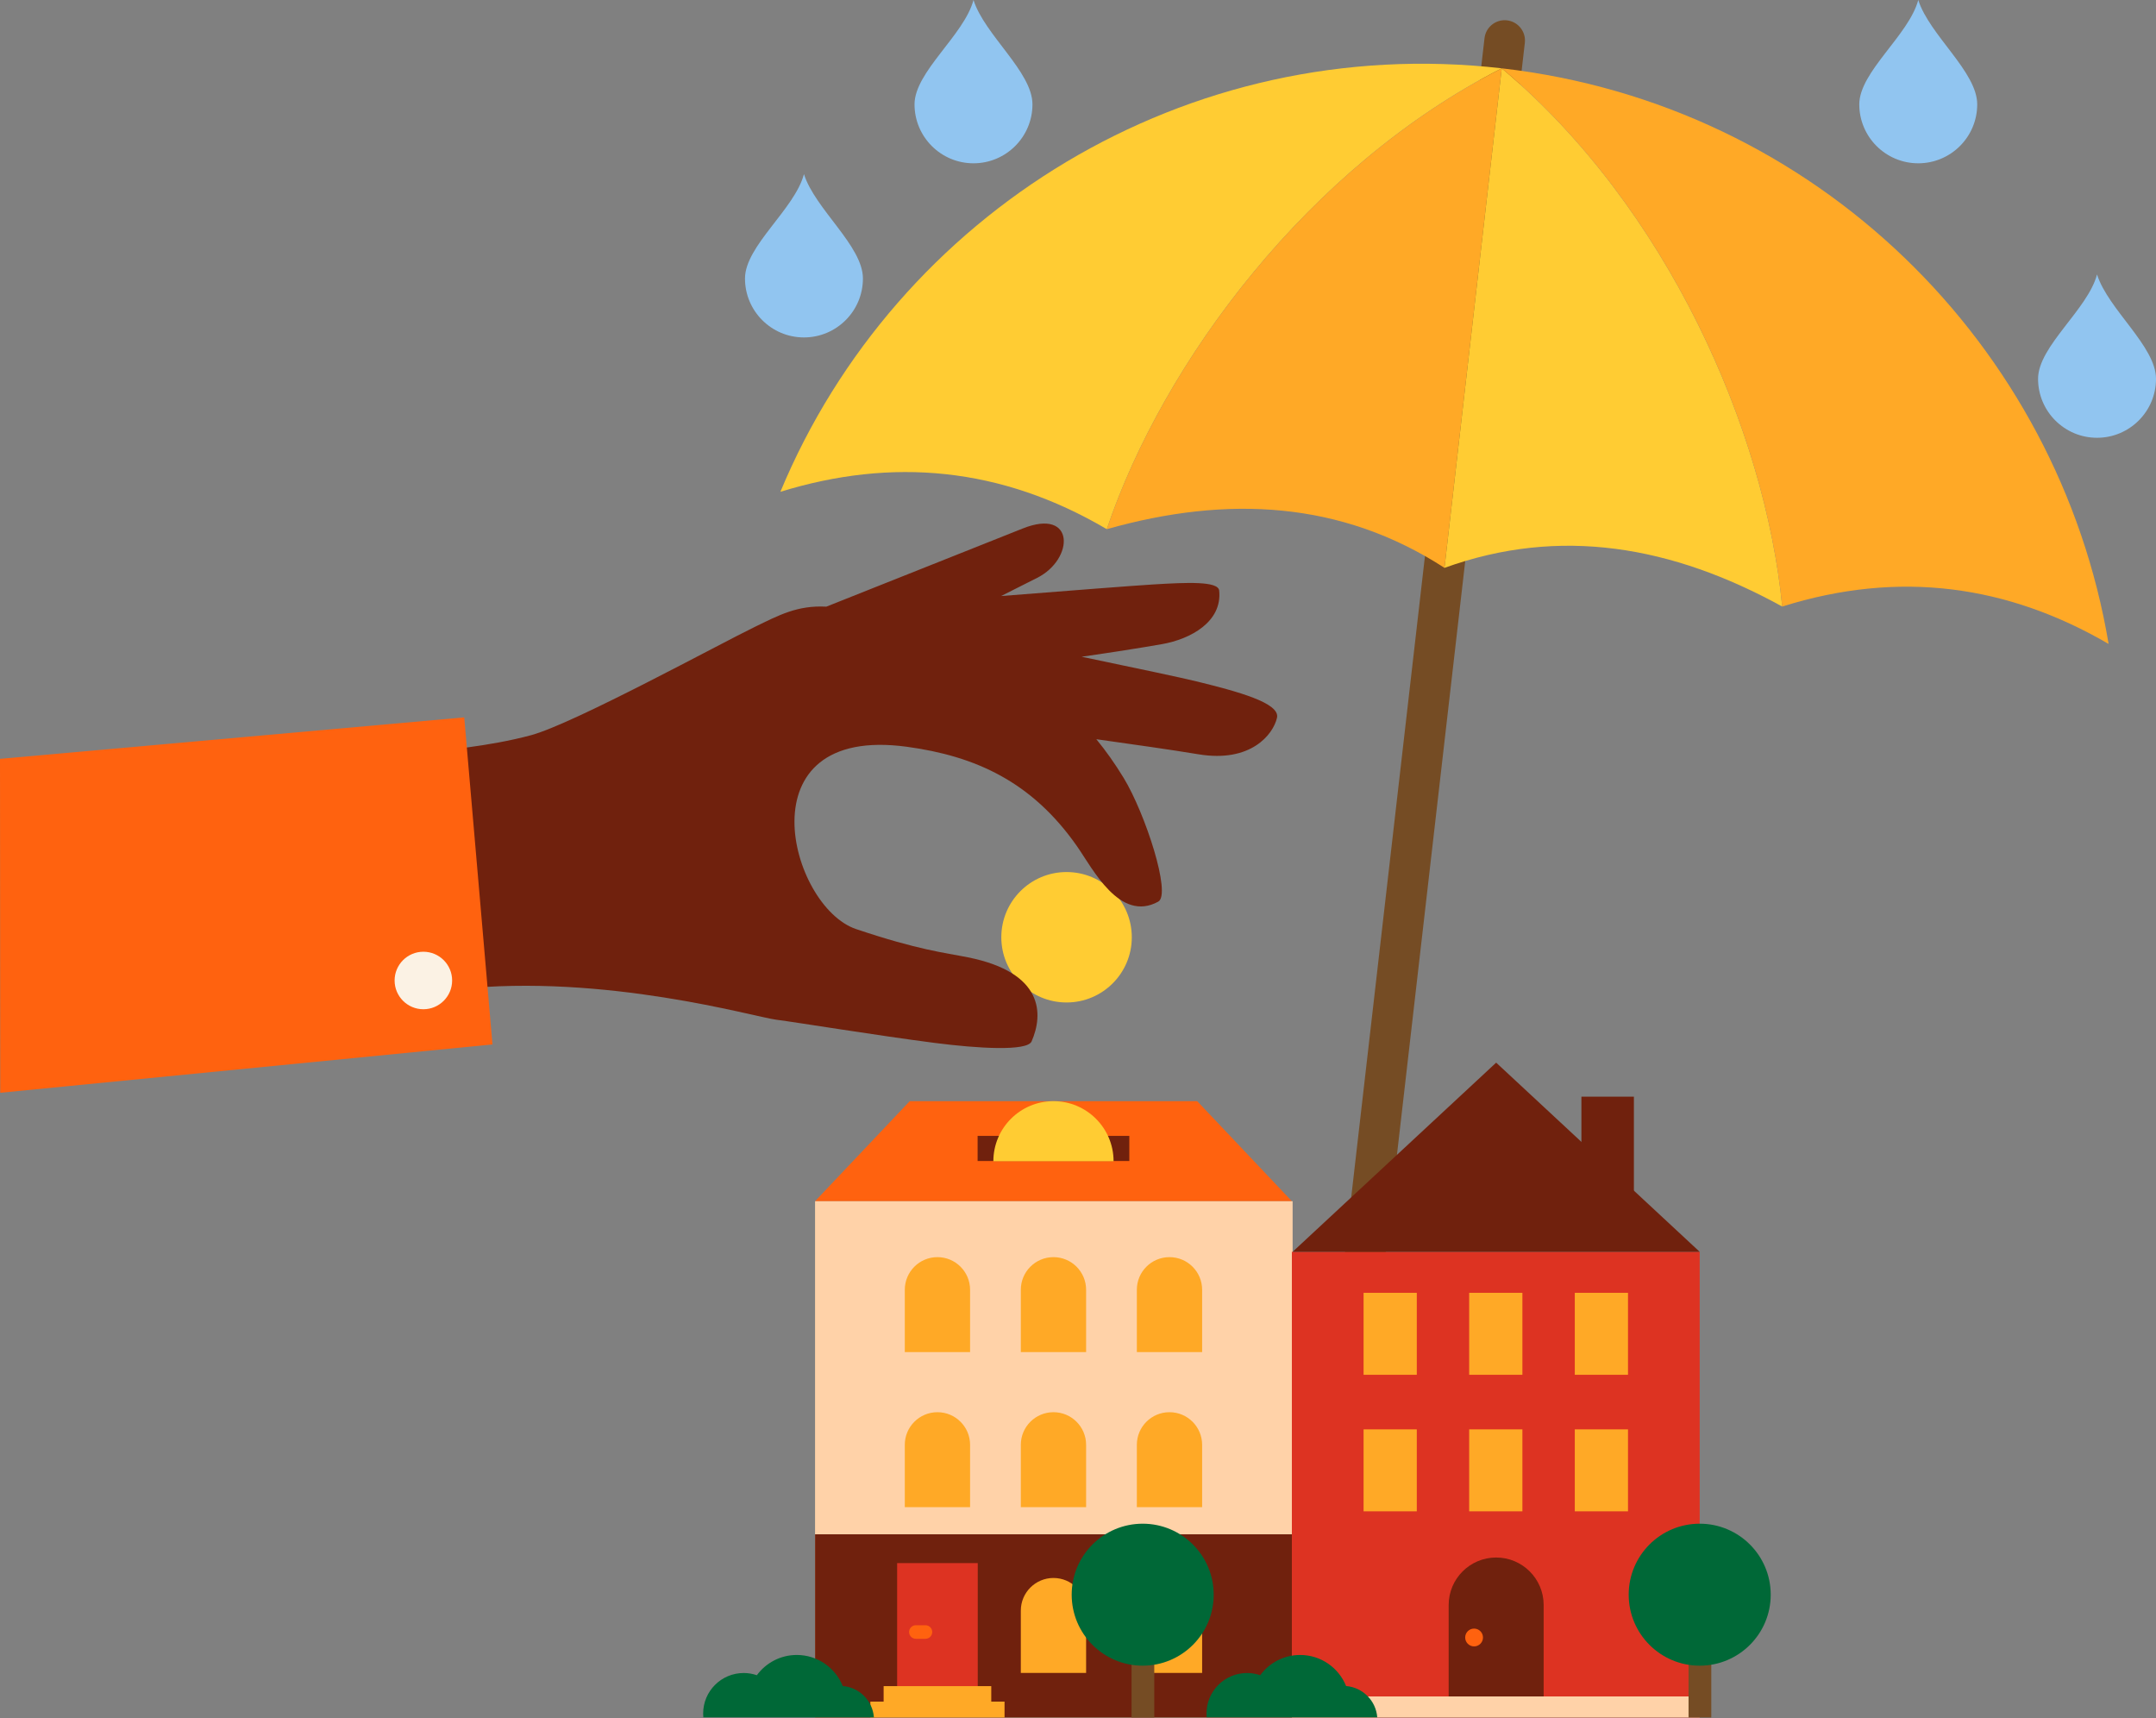 <svg width="960" height="765" viewBox="0 0 960 765" fill="none" xmlns="http://www.w3.org/2000/svg">
<rect x="0" y="0" width="960" height="765" fill="#808080" stroke="none"/>
<g clip-path="url(#clip0_10982_50346)">
<path d="M607.75 568.299C607.406 568.299 607.058 568.279 606.707 568.24C601.749 567.669 598.191 563.191 598.762 558.233L661.008 17.001C661.578 12.045 666.06 8.489 671.018 9.059C675.975 9.629 679.533 14.107 678.962 19.066L616.717 560.298C616.188 564.905 612.279 568.302 607.75 568.302V568.299Z" fill="#754C24"/>
<path d="M347.484 218.967C399.141 94.759 528.316 14.342 668.684 30.419C582.942 74.02 517.999 160.892 492.814 235.612C445.637 207.807 397.101 203.665 347.487 218.967H347.484Z" fill="#FFCC33"/>
<path d="M643.19 252.838C597.326 223.123 546.64 220.395 492.814 235.613C517.999 160.892 582.942 74.021 668.684 30.42L643.19 252.836V252.838Z" fill="#FFA926"/>
<path d="M668.684 30.42C742.339 92.276 785.943 191.581 793.567 270.061C744.583 243.067 694.591 234.263 643.19 252.836L668.684 30.42Z" fill="#FFCC33"/>
<path d="M668.684 30.42C809.052 46.497 916.683 154.032 938.895 286.706C894.023 260.581 845.813 253.644 793.568 270.061C785.943 191.583 742.339 92.276 668.684 30.42Z" fill="#FFA926"/>
<path d="M533.077 490.285H405.072L362.919 534.831H575.23L533.077 490.285Z" fill="#FF620F"/>
<path d="M502.853 505.748H435.299V516.932H502.853V505.748Z" fill="#70210D"/>
<path d="M469.076 490.285C454.297 490.285 442.314 502.264 442.314 517.037H495.838C495.838 502.264 483.855 490.285 469.076 490.285Z" fill="#FFCC33"/>
<path d="M575.563 534.831H362.919V764.703H575.563V534.831Z" fill="#FFD2A8"/>
<path d="M417.414 559.732C425.436 559.732 431.947 566.242 431.947 574.261V602.015H402.877V574.261C402.877 566.242 409.389 559.732 417.411 559.732H417.414Z" fill="#FFA926"/>
<path d="M469.076 559.732C477.098 559.732 483.61 566.242 483.61 574.261V602.015H454.539V574.261C454.539 566.242 461.051 559.732 469.073 559.732H469.076Z" fill="#FFA926"/>
<path d="M520.738 559.732C528.76 559.732 535.272 566.242 535.272 574.261V602.015H506.202V574.261C506.202 566.242 512.713 559.732 520.735 559.732H520.738Z" fill="#FFA926"/>
<path d="M417.414 628.772C425.436 628.772 431.947 635.282 431.947 643.301V671.055H402.877V643.301C402.877 635.282 409.389 628.772 417.411 628.772H417.414Z" fill="#FFA926"/>
<path d="M469.076 628.772C477.098 628.772 483.61 635.282 483.61 643.301V671.055H454.539V643.301C454.539 635.282 461.051 628.772 469.073 628.772H469.076Z" fill="#FFA926"/>
<path d="M520.738 628.772C528.76 628.772 535.272 635.282 535.272 643.301V671.055H506.202V643.301C506.202 635.282 512.713 628.772 520.735 628.772H520.738Z" fill="#FFA926"/>
<path d="M575.563 683.128H362.919V764.703H575.563V683.128Z" fill="#70210D"/>
<path d="M756.824 557.368H575.23V764.703H756.824V557.368Z" fill="#DD3322"/>
<path d="M666.195 473.135L575.563 557.369H756.826L666.195 473.135Z" fill="#70210D"/>
<path d="M630.853 575.621H607.156V612.114H630.853V575.621Z" fill="#FFA926"/>
<path d="M677.875 575.621H654.178V612.114H677.875V575.621Z" fill="#FFA926"/>
<path d="M724.901 575.621H701.203V612.114H724.901V575.621Z" fill="#FFA926"/>
<path d="M630.853 636.417H607.156V672.91H630.853V636.417Z" fill="#FFA926"/>
<path d="M677.875 636.417H654.178V672.91H677.875V636.417Z" fill="#FFA926"/>
<path d="M724.901 636.417H701.203V672.91H724.901V636.417Z" fill="#FFA926"/>
<path d="M469.076 702.584C477.098 702.584 483.61 709.093 483.61 717.112V744.866H454.539V717.112C454.539 709.093 461.051 702.584 469.073 702.584H469.076Z" fill="#FFA926"/>
<path d="M520.738 702.584C528.76 702.584 535.272 709.093 535.272 717.112V744.866H506.202V717.112C506.202 709.093 512.713 702.584 520.735 702.584H520.738Z" fill="#FFA926"/>
<path d="M435.361 695.958H399.466V756.294H435.361V695.958Z" fill="#DD3322"/>
<path d="M513.958 723.728H503.839V764.706H513.958V723.728Z" fill="#754C24"/>
<path d="M540.425 710.022C540.425 692.567 526.269 678.415 508.807 678.415C491.345 678.415 477.188 692.567 477.188 710.022C477.188 727.477 491.345 741.629 508.807 741.629C526.269 741.629 540.425 727.477 540.425 710.022Z" fill="#006837"/>
<path d="M412.071 723.624H407.811C406.143 723.624 404.79 724.976 404.79 726.644C404.79 728.312 406.143 729.664 407.811 729.664H412.071C413.74 729.664 415.092 728.312 415.092 726.644C415.092 724.976 413.74 723.624 412.071 723.624Z" fill="#FF620F"/>
<path d="M756.824 755.337H575.23V764.706H756.824V755.337Z" fill="#FFD2A8"/>
<path d="M666.195 693.471C677.868 693.471 687.344 702.943 687.344 714.612V755.337H645.046V714.612C645.046 702.943 654.522 693.471 666.195 693.471Z" fill="#70210D"/>
<path d="M656.365 733.045C658.554 733.045 660.329 731.271 660.329 729.083C660.329 726.895 658.554 725.121 656.365 725.121C654.176 725.121 652.402 726.895 652.402 729.083C652.402 731.271 654.176 733.045 656.365 733.045Z" fill="#FF620F"/>
<path d="M727.524 488.285H704.155V536.831H727.524V488.285Z" fill="#70210D"/>
<path d="M447.292 757.642H387.538V764.703H447.292V757.642Z" fill="#FFA926"/>
<path d="M441.377 750.737H393.45V757.799H441.377V750.737Z" fill="#FFA926"/>
<path d="M613.249 764.617C612.668 757.209 606.776 751.301 599.374 750.692C596.105 742.588 588.178 736.86 578.901 736.86C571.6 736.86 565.145 740.42 561.125 745.878C559.289 745.249 557.324 744.892 555.274 744.892C545.297 744.892 537.211 752.976 537.211 762.949C537.211 763.512 537.244 764.067 537.296 764.617H613.249Z" fill="#006837"/>
<path d="M761.977 723.729H751.859V764.707H761.977V723.729Z" fill="#754C24"/>
<path d="M788.445 710.023C788.445 692.568 774.288 678.416 756.826 678.416C739.365 678.416 725.208 692.568 725.208 710.023C725.208 727.478 739.365 741.63 756.826 741.63C774.288 741.63 788.445 727.478 788.445 710.023Z" fill="#006837"/>
<path d="M389.126 764.617C388.545 757.209 382.653 751.301 375.25 750.692C371.981 742.588 364.055 736.86 354.778 736.86C347.476 736.86 341.021 740.42 337.001 745.878C335.165 745.249 333.201 744.892 331.151 744.892C321.174 744.892 313.087 752.976 313.087 762.949C313.087 763.512 313.121 764.067 313.172 764.617H389.126Z" fill="#006837"/>
<path d="M474.906 446.346C490.949 446.346 503.955 433.345 503.955 417.307C503.955 401.27 490.949 388.269 474.906 388.269C458.862 388.269 445.856 401.27 445.856 417.307C445.856 433.345 458.862 446.346 474.906 446.346Z" fill="#FFCC33"/>
<path d="M533.286 303.503C526.676 301.872 505.915 297.469 481.609 292.41C494.89 290.5 507.642 288.513 517.343 286.812C530.26 284.548 544.316 276.764 542.858 262.922C542.408 258.663 528.324 259.327 513.57 260.215C505.187 260.721 476.205 262.969 445.776 265.377C451.65 262.416 457.186 259.611 461.805 257.29C478.371 248.967 478.82 225.934 455.353 235.321C445.98 239.068 394.974 259.358 367.941 270.11C354.959 269.437 346.828 273.925 336.061 279.136C320.559 286.642 255.572 322.151 236.517 327.326C217.462 332.501 194.749 334.256 194.749 334.256C194.749 334.256 195.838 404.749 203.917 440.452C269.396 433.403 335.876 452.755 345.483 453.997C355.09 455.238 390.507 461.043 416.179 464.349C435.8 466.876 457.398 468.107 459.332 463.694C464.619 451.62 464.885 433.031 431 426.246C420.468 424.137 409.066 423.035 381.22 413.679C351.553 403.711 330.097 322.448 403.848 332.501C434.343 336.659 459.417 347.995 479.525 376.734C486.558 386.787 498.598 410.863 515.729 401.45C521.68 398.18 509.945 362.157 500.343 346.382C496.447 339.981 492.399 334.272 488.162 329.13C504.433 331.422 521.174 333.771 533.65 335.843C556.878 339.705 566.908 327.058 568.605 319.598C570.11 312.991 551.063 307.896 533.281 303.506L533.286 303.503Z" fill="#70210D"/>
<path d="M219.282 465.023L0.111 486.551L0 337.87L206.711 319.41L219.282 465.023Z" fill="#FF620F"/>
<path d="M188.513 449.359C195.586 449.359 201.32 443.627 201.32 436.557C201.32 429.486 195.586 423.755 188.513 423.755C181.441 423.755 175.707 429.486 175.707 436.557C175.707 443.627 181.441 449.359 188.513 449.359Z" fill="#FBF2E4"/>
<path d="M459.721 46.461C459.721 31.966 438.444 15.641 433.466 0C429.311 15.641 407.21 31.966 407.21 46.461C407.21 60.956 418.965 72.707 433.466 72.707C447.966 72.707 459.721 60.956 459.721 46.461Z" fill="#91C5F0"/>
<path d="M880.393 46.461C880.393 31.966 859.115 15.641 854.137 0C849.983 15.641 827.882 31.966 827.882 46.461C827.882 60.956 839.637 72.707 854.137 72.707C868.638 72.707 880.393 60.956 880.393 46.461Z" fill="#91C5F0"/>
<path d="M384.233 123.994C384.233 109.499 362.955 93.174 357.977 77.533C353.823 93.174 331.721 109.499 331.721 123.994C331.721 138.489 343.477 150.24 357.977 150.24C372.477 150.24 384.233 138.489 384.233 123.994Z" fill="#91C5F0"/>
<path d="M960 168.672C960 154.177 938.722 137.852 933.744 122.211C929.59 137.852 907.488 154.177 907.488 168.672C907.488 183.167 919.244 194.918 933.744 194.918C948.244 194.918 960 183.167 960 168.672Z" fill="#91C5F0"/>
</g>
<defs>
<clipPath id="clip0_10982_50346">
<rect width="960" height="764.704" fill="white"/>
</clipPath>
</defs>
</svg>
